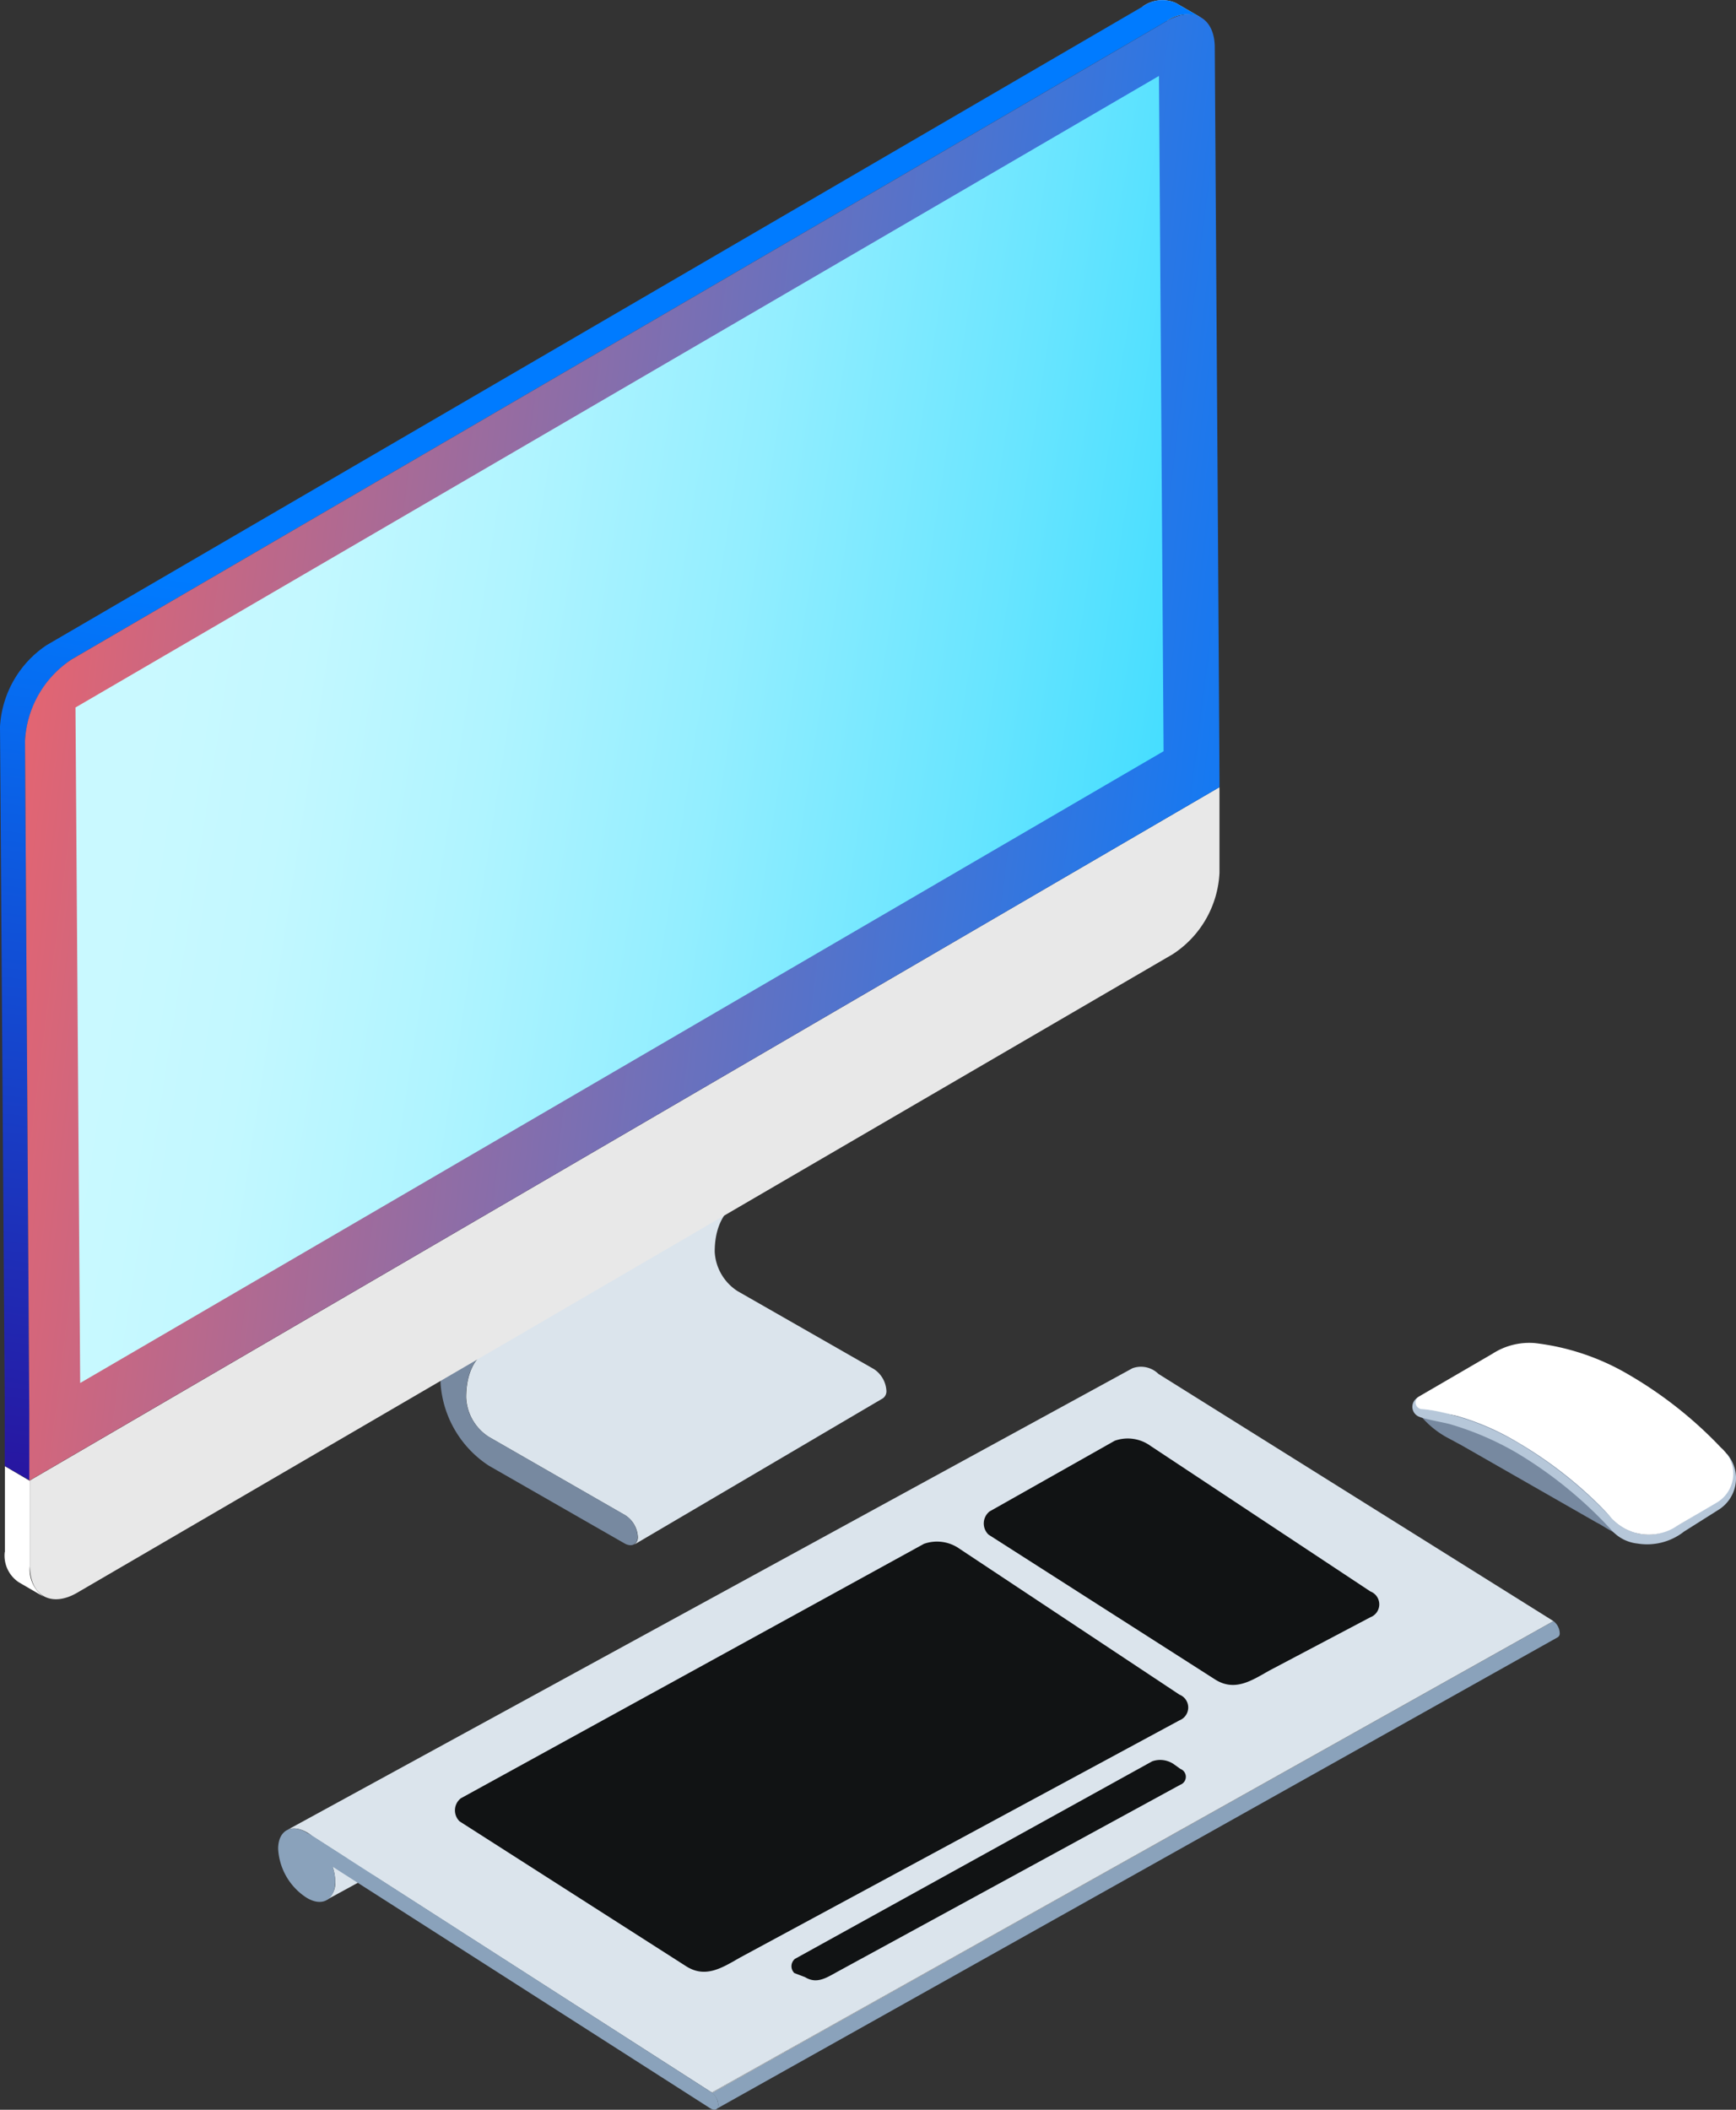 <svg xmlns="http://www.w3.org/2000/svg" xmlns:xlink="http://www.w3.org/1999/xlink" viewBox="0 0 162.4 197.26"><rect x="0" y="0" width="162.4" height="197.26" fill="#333333" stroke="none"/><defs><style>.cls-1{isolation:isolate;}.cls-2{fill:#dbe4ec;}.cls-3{fill:#7789a0;}.cls-4{fill:#fff;}.cls-5{fill:#e8e8e8;}.cls-6{fill:url(#linear-gradient);}.cls-7{fill:url(#linear-gradient-2);}.cls-8{fill:url(#New_Gradient_Swatch_6);}.cls-9{fill:#8aa2bb;}.cls-10{mix-blend-mode:overlay;}.cls-11{fill:#111314;}.cls-12{fill:#b6c7d9;}</style><linearGradient id="linear-gradient" x1="52.86" y1="58.89" x2="38.81" y2="161.72" gradientUnits="userSpaceOnUse"><stop offset="0" stop-color="#007bff"/><stop offset="1" stop-color="#30008c"/></linearGradient><linearGradient id="linear-gradient-2" x1="-10.74" y1="61.4" x2="124.69" y2="78.36" gradientUnits="userSpaceOnUse"><stop offset="0" stop-color="#fc6262"/><stop offset="1" stop-color="#007bff"/></linearGradient><linearGradient id="New_Gradient_Swatch_6" x1="-2166.33" y1="61.47" x2="-2260.87" y2="76.2" gradientTransform="matrix(-1, 0, 0, 1, -2151.59, 0)" gradientUnits="userSpaceOnUse"><stop offset="0" stop-color="#c9f9ff"/><stop offset="0.14" stop-color="#c3f8ff"/><stop offset="0.33" stop-color="#b0f4ff"/><stop offset="0.55" stop-color="#93eeff"/><stop offset="0.8" stop-color="#69e5ff"/><stop offset="1" stop-color="#43ddff"/></linearGradient></defs><title>Services Web</title><g class="cls-1"><g id="Layer_2" data-name="Layer 2"><g id="Layer_1-2" data-name="Layer 1"><path class="cls-2" d="M45.59,126.24,68.86,112.6c-1.28.73-2,2.37-2,4.43A4.66,4.66,0,0,0,69,120.72L81.74,128a2.6,2.6,0,0,1,1.18,2,.81.81,0,0,1-.34.75L59.33,144.42a.83.83,0,0,0,.34-.74,2.56,2.56,0,0,0-1.17-2l-12.75-7.32a4.61,4.61,0,0,1-2.14-3.68C43.6,128.58,44.32,127,45.59,126.24Z"/><polygon class="cls-2" points="60.37 113.93 83.64 100.29 85.29 103.17 62.05 116.78 60.37 113.93"/><polygon class="cls-2" points="43.94 123.38 67.2 109.75 83.64 100.29 60.37 113.93 43.94 123.38"/><path class="cls-3" d="M60.37,113.93l1.68,2.86-16.46,9.45c-1.27.72-2,2.34-2,4.42a4.61,4.61,0,0,0,2.14,3.68l12.75,7.32a2.56,2.56,0,0,1,1.17,2c0,.74-.53,1-1.17.68l-12.75-7.3a10,10,0,0,1-4.52-7.75c0-2.79,1-5,2.71-5.93Z"/><path class="cls-2" d="M110,.28l2.35,1.36a3.13,3.13,0,0,0-3.17.31L106.88.62A3.14,3.14,0,0,1,110,.28Z"/><path class="cls-4" d="M.46,145.09l0-8,2.33,1.37,0,8h0a3.09,3.09,0,0,0,1.29,2.83l-2.34-1.36a3,3,0,0,1-1.3-2.8Z"/><path class="cls-5" d="M2.8,138.42,114.08,73.6l0,8a9.62,9.62,0,0,1-4.36,7.61l-39.49,23-23.86,13.9L7.22,148.92c-2.43,1.41-4.42.29-4.42-2.51Z"/><polygon class="cls-2" points="7.5 129.31 5.17 127.95 4.73 64.82 7.06 66.15 7.5 129.31"/><polygon class="cls-2" points="7.06 66.15 4.73 64.82 106.09 5.76 108.42 7.1 7.06 66.15"/><path class="cls-6" d="M0,67.94a9.83,9.83,0,0,1,4.38-7.63L106.88.62A3.14,3.14,0,0,1,110,.28l2.35,1.36a3.13,3.13,0,0,0-3.17.31L6.71,61.65a9.89,9.89,0,0,0-4.37,7.63l.4,62.83.06,6.32L.44,137.06l0-6.31Z"/><path class="cls-7" d="M6.71,61.65a9.73,9.73,0,0,0-4.37,7.63l.4,62.83v1.1l0,5.23L114.08,73.6c0-1,.06,6.55-.44-69.15,0-2.79-2-3.91-4.45-2.5Z"/><polygon class="cls-8" points="108.85 70.24 7.5 129.31 7.06 66.15 108.42 7.1 108.85 70.24 108.85 70.24"/><path class="cls-2" d="M30.58,177.62l79.17-43.17a1.9,1.9,0,0,0,.78-1.72,4.85,4.85,0,0,0-.22-1.39l-79.2,43.19a4.39,4.39,0,0,1,.25,1.39,1.88,1.88,0,0,1-.78,1.7Z"/><path class="cls-2" d="M105.94,127.93a2.33,2.33,0,0,1,2.43.53h0l36.95,23.11L66.59,195.65l-37.42-24h0l-.12-.11h0c-1-.71-1.8-.67-2.25-.4Z"/><path class="cls-9" d="M145.61,151.86a1.48,1.48,0,0,0-.28-.28L66.61,195.7a.87.87,0,0,1,.27.27,1.4,1.4,0,0,1,.31.89.57.57,0,0,1-.18.33l78.72-44.11a.4.4,0,0,0,.18-.34A1.45,1.45,0,0,0,145.61,151.86Z"/><polygon class="cls-2" points="66.61 195.7 145.33 151.58 145.32 151.57 66.59 195.66 66.61 195.7 66.61 195.7"/><path class="cls-9" d="M28.67,171.33c-1.45-.85-2.65-.16-2.65,1.53a5.8,5.8,0,0,0,2.67,4.58c1.47.89,2.67.18,2.67-1.52a4.39,4.39,0,0,0-.25-1.39l.59.38,34.75,22.22c.41.25.7.12.74-.27a1.54,1.54,0,0,0-.6-1.21L29.05,171.54l-.12-.07-.14-.06Z"/><g class="cls-10"><path class="cls-11" d="M92.57,141.32a1.44,1.44,0,0,0-.09,2.17l21.24,13.57c1.8,1.1,3.33.1,5-.85l9.48-5a1.29,1.29,0,0,0,0-2.41l-20.57-13.61a3.63,3.63,0,0,0-3.35-.48Z"/></g><g class="cls-10"><path class="cls-11" d="M43.11,168.14A1.43,1.43,0,0,0,43,170.3l21.23,13.57c1.8,1.11,3.34.11,5-.84l41.11-22.18a1.29,1.29,0,0,0,0-2.4L89.78,144.82a3.65,3.65,0,0,0-3.35-.47Z"/></g><g class="cls-10"><path class="cls-11" d="M74.37,183.15a.89.89,0,0,0-.06,1.33l1,.38c1.1.68,2,.06,3.06-.52l32.05-17.47a.79.79,0,0,0,0-1.48l-.57-.41a2.25,2.25,0,0,0-2.06-.3Z"/></g><path class="cls-2" d="M153.16,129.16a21.22,21.22,0,0,0-10.58-3l-10,5.83a21.37,21.37,0,0,1,10.56,3,41,41,0,0,1,8.63,7,3.61,3.61,0,0,0,4.38.65l4.44-2.6c1.26-.75,1.9-2.87.89-3.93A39.17,39.17,0,0,0,153.16,129.16Z"/><path class="cls-3" d="M143.19,135a44.8,44.8,0,0,1,10.56,9.12l-.23.07c-.52.21-1.68-.33-2.7-1-.53-.27-1-.61-1.4-.8L137,135.29c-.36-.21-.88-.48-1.41-.77a8.54,8.54,0,0,1-2.72-2.18l-.2-.32A21.37,21.37,0,0,1,143.19,135Z"/><path class="cls-12" d="M132.72,130.62a1,1,0,0,0,.08,1.86c.39.18,2.12.5,2.74.65a27.94,27.94,0,0,1,6.31,2.69,39.6,39.6,0,0,1,8.9,7.24,3.76,3.76,0,0,0,2.43,1.26,5.6,5.6,0,0,0,4.36-1.12l3.17-2a3.48,3.48,0,0,0,.82-5.29,40.94,40.94,0,0,1-2.84,5.67c-2.13,1.27-3,1.89-4.44,1.89a4.61,4.61,0,0,1-3.24-1.25,39.67,39.67,0,0,0-9.16-7.4,24.44,24.44,0,0,0-7.69-2.91c-.59-.11-1.45-.2-1.58-.57A1,1,0,0,1,132.72,130.62Z"/><path class="cls-4" d="M161,135.36a38.51,38.51,0,0,0-8.55-6.78,22.39,22.39,0,0,0-8.84-3,6.34,6.34,0,0,0-4,1l-6.88,4a.63.63,0,0,0,.27,1.17,12.06,12.06,0,0,1,1.47.19,23.53,23.53,0,0,1,7.39,2.85,38.54,38.54,0,0,1,7.9,6.08c.24.25.57.58.92,1a4.73,4.73,0,0,0,5.89,1l.34-.21,3.66-2.15a3.13,3.13,0,0,0,.74-4.84A2.8,2.8,0,0,0,161,135.36Z"/></g></g></g></svg>